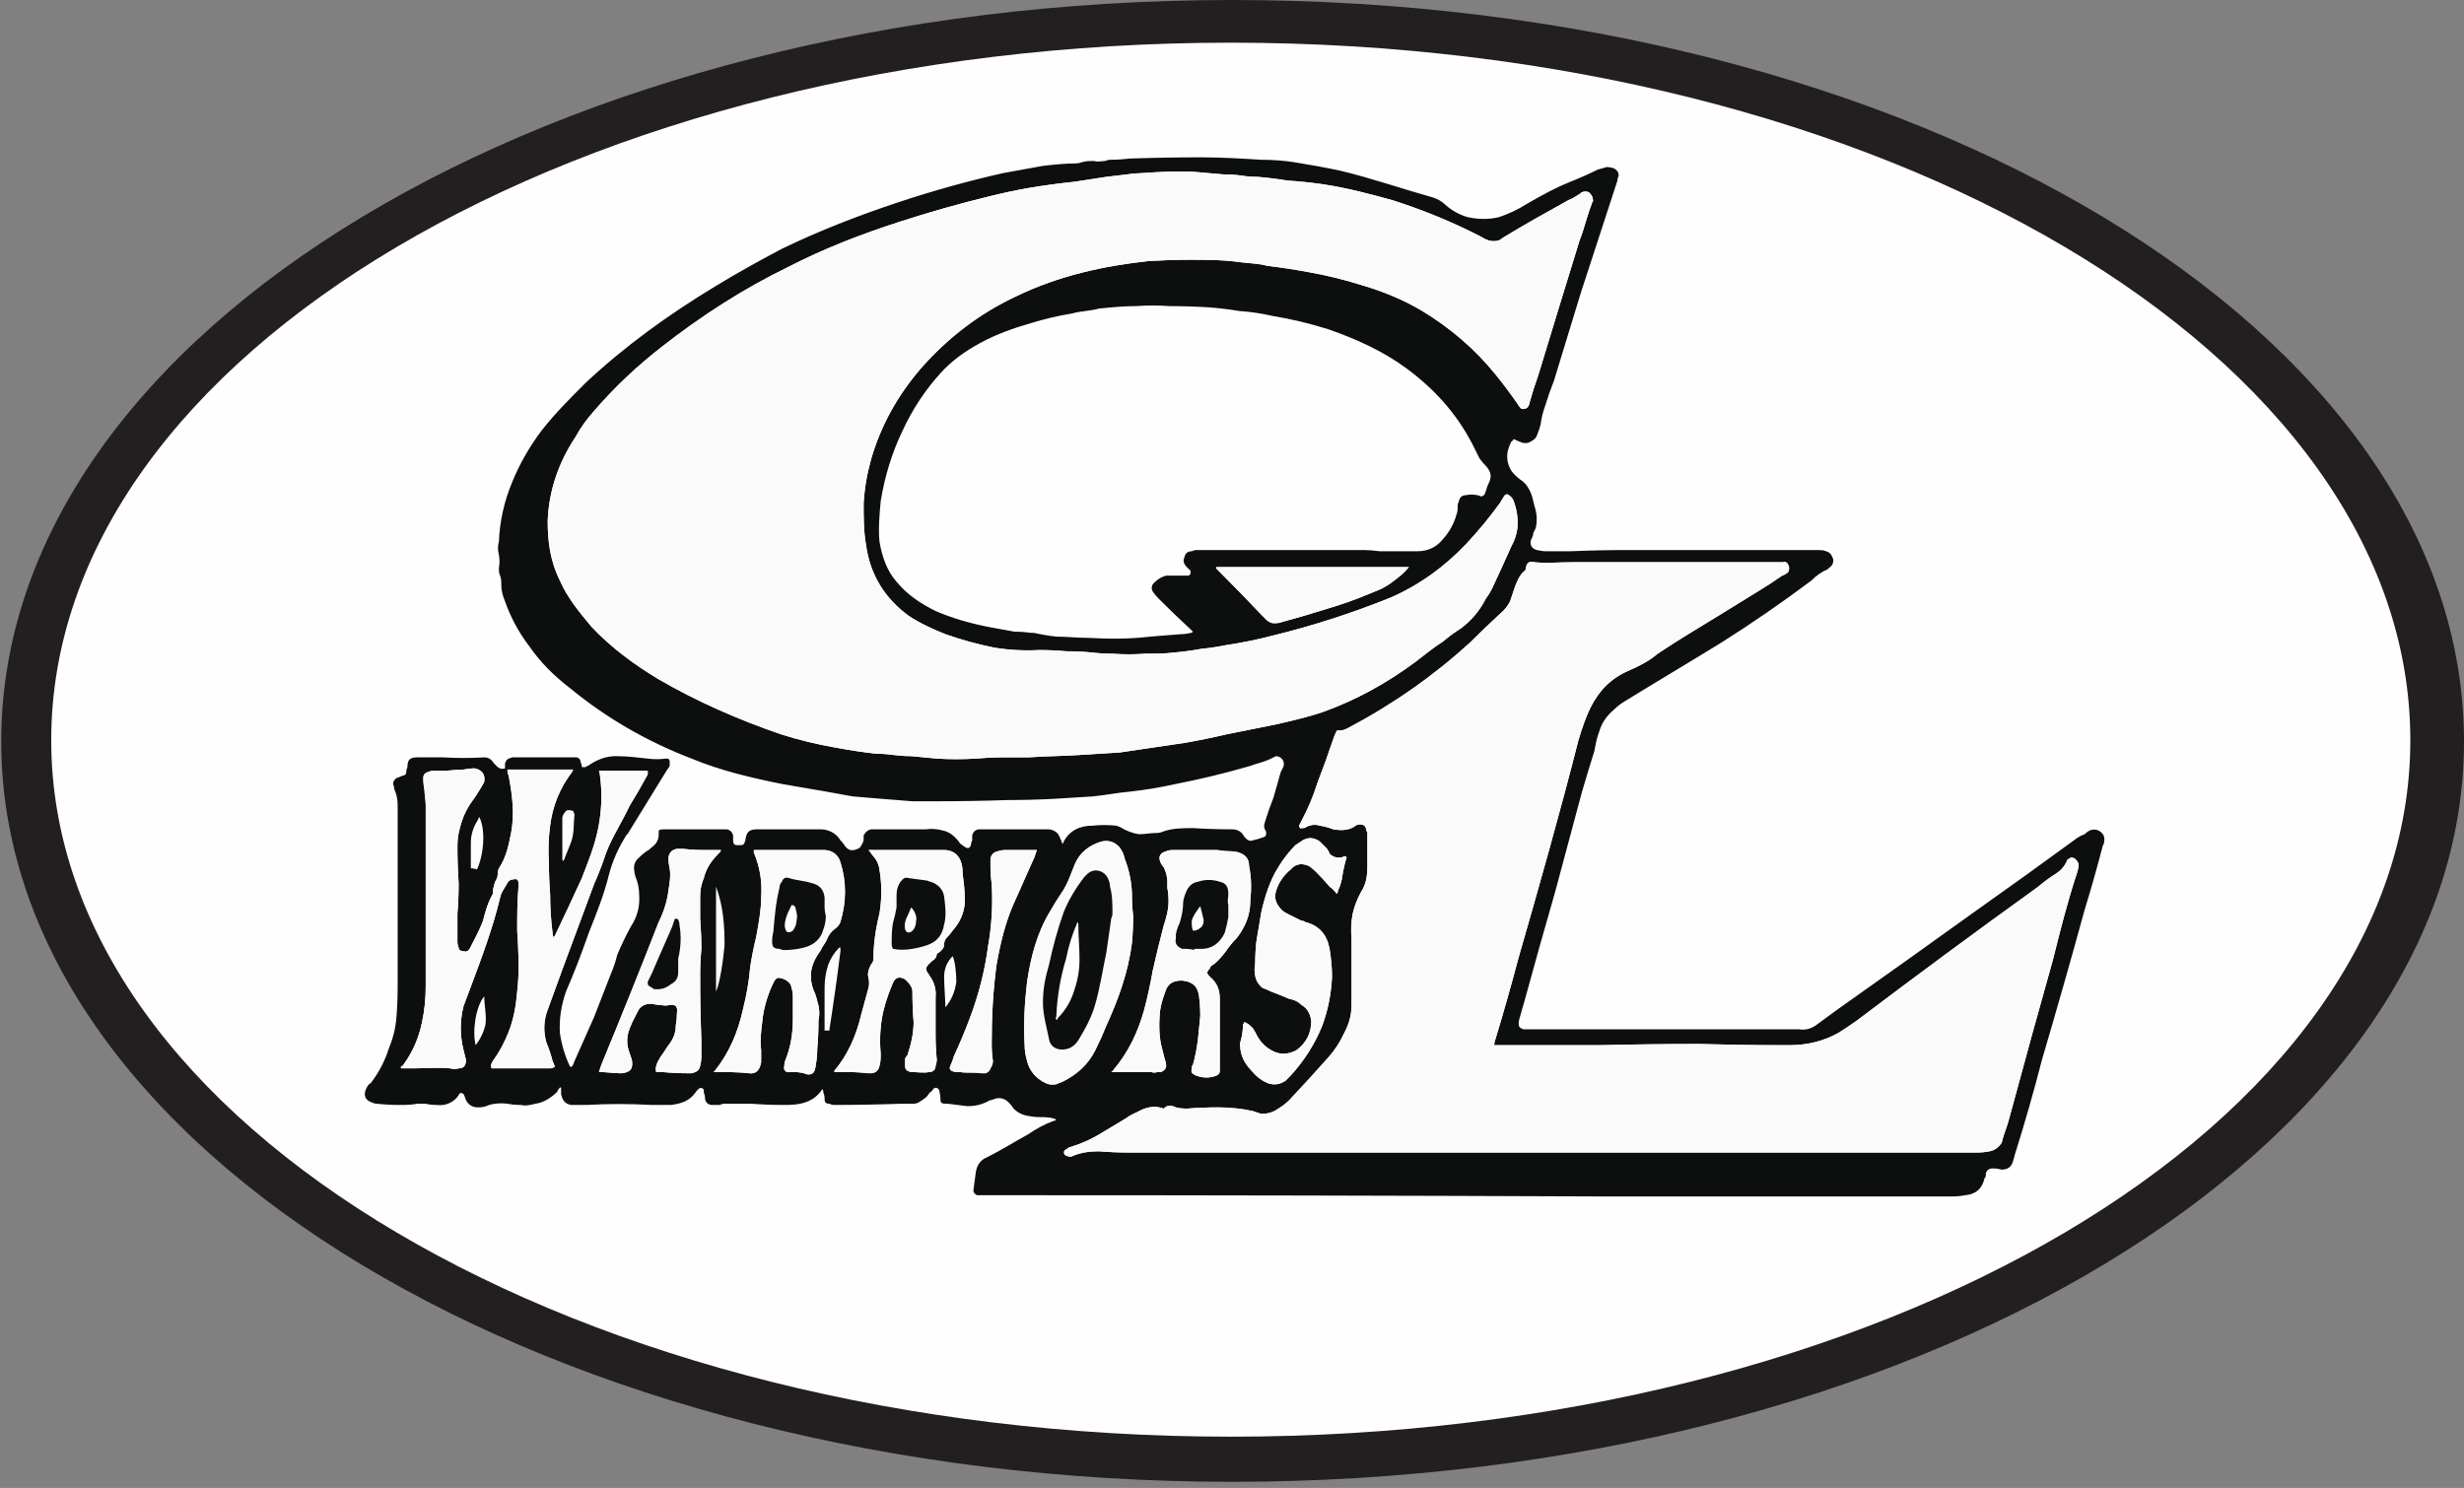 <svg version="1.2" xmlns="http://www.w3.org/2000/svg" viewBox="0 0 202 122" width="202" height="122">
	<rect x="0" y="0" width="202" height="122" fill="#808080" stroke="none"/>
	<title>asset_logo-svg</title>
	<style>
		.s0 { fill: #231f20 } 
		.s1 { fill: #fefefe } 
		.s2 { fill: #0d0e0e } 
		.s3 { fill: #fafafa } 
	</style>
	<g id="Logo">
		<g id="Logo Mark">
			<g id="White">
				<path id="&lt;Path&gt;" class="s0" d="m202 60.8c0 33.5-45.2 60.7-101 60.7-55.7 0-100.9-27.2-100.9-60.7 0-33.6 45.2-60.8 100.9-60.8 55.8 0 101 27.2 101 60.8z"/>
			</g>
			<g id="Black back">
				<path id="&lt;Path&gt;" class="s1" d="m197.6 60.7c0 31.5-43.3 57.1-96.7 57.1-53.4 0-96.7-25.6-96.7-57.1 0-31.6 43.3-57.2 96.7-57.2 53.4 0 96.7 25.6 96.7 57.2z"/>
			</g>
			<g id="Layer 1">
				<path id="&lt;Compound Path&gt;" fill-rule="evenodd" class="s2" d="m86.6 91.8c-0.4-0.2-0.9-0.2-1.3-0.2q-0.5 0-1-0.1-0.7-0.1-1.2-0.6-0.2-0.3-0.4-0.5-0.6-0.6-1.4-0.2-0.2 0-0.3 0.1c-0.6 0.3-1.1 0.4-1.7 0.4q-0.8-0.1-1.6-0.2-0.1 0-0.2 0c-0.3 0-0.4-0.1-0.4-0.3q0-0.4-0.1-0.8c-0.1-0.2-0.3-0.3-0.5-0.1q-0.1 0.2-0.3 0.3c-0.2 0.4-0.6 0.6-0.9 0.8q-0.2 0.1-0.4 0.1-0.5 0-1 0-2.8 0.1-5.6 0.1-0.1 0-0.3-0.1c-0.3 0-0.4-0.1-0.4-0.4q0-0.3-0.1-0.5c0-0.1 0-0.2-0.1-0.3q-0.1 0.2-0.2 0.3-0.6 0.7-1.6 0.9c-0.5 0.1-0.9 0.1-1.4 0.1q-1.3 0-2.6-0.1-1.1 0-2.2 0-0.2 0-0.4 0.1-0.3 0-0.6 0-0.5 0-0.6-0.5 0-0.3-0.1-0.5 0-0.1 0-0.2c0-0.1-0.1-0.2-0.3-0.2q-0.2 0.1-0.4 0.4c-0.5 0.7-1.2 0.9-2 1q-0.8 0-1.6 0c-1.8-0.1-3.5-0.1-5.3 0q-0.5 0-1 0-0.1 0-0.3 0c-0.5-0.1-0.7-0.4-0.8-0.9q0-0.1 0-0.3 0-0.1 0-0.2c-0.1-0.1-0.1 0-0.2 0.1q-0.1 0.1-0.1 0.2c-0.5 0.5-1.1 0.9-1.8 1-0.4 0.1-0.8 0.2-1.2 0.1q-0.6 0-1.1-0.1-0.8-0.1-1.5 0.1-0.4 0.2-0.9 0.2-0.7 0-1-0.6-0.1-0.3-0.2-0.5-0.3-0.2-0.4 0.1c-0.4 0.6-1.1 0.9-1.8 0.8q-0.5 0-0.9-0.1c-0.2 0-0.5 0-0.7 0-0.5 0.1-1 0.1-1.5 0.1q-0.9 0-1.8-0.1-0.2 0-0.4-0.1c-0.6-0.2-0.7-0.6-0.5-1.1 0.1-0.2 0.2-0.4 0.4-0.5q1-1.3 1.5-2.9 0.5-1.2 0.6-2.5c0.1-1.1 0.1-2.2 0.1-3.3q0-0.7 0-1.5 0-4.2 0-8.3 0-2 0-4c0-0.5 0-0.9-0.2-1.4q-0.1-0.2-0.1-0.4-0.2-0.4 0.2-0.7 0.3-0.1 0.5-0.2 0.2 0 0.3-0.2 0-0.3 0.1-0.5c0-0.6 0.2-0.8 0.8-0.8q1.1 0 2.1 0 1.7 0.1 3.4 0c0.4 0 0.6 0.2 0.8 0.5q0.1 0.1 0.2 0.2c0.2 0.2 0.4 0.3 0.7 0.2q0-0.2 0-0.4c0.1-0.3 0.2-0.4 0.6-0.5q0.1 0 0.2 0 2.3 0 4.7 0 0.2 0 0.4 0 0.3 0.1 0.3 0.4 0.1 0.2 0.1 0.4 0.2 0 0.3 0 0.1-0.1 0.2-0.1 1.1-0.8 2.3-0.8c0.9 0 1.7 0.1 2.6 0.2q0.7 0.1 1.5 0 0.1 0 0.1 0c0.1 0 0.2 0.1 0.2 0.2q0 0.2 0 0.4-0.1 0.2-0.2 0.3-1.6 2.6-3.2 5.2 0 0.1-0.1 0.1c-0.7 1.1-1.2 2.2-1.5 3.4-0.4 1.6-1 3.1-1.6 4.6-0.6 1.7-1.2 3.3-1.9 4.9q-0.6 1.7-0.5 3.4 0.2 1.4 0.8 2.7 0 0 0.1 0.1c0.2-0.1 0.2-0.3 0.3-0.5q0.8-1.8 1.6-3.6 0.7-1.8 1.4-3.6 0.3-0.7 0.5-1.5 0.5-1.2 1.1-2.3 0.8-1.2 0.7-2.6 0-0.8-0.3-1.5-0.1-0.3-0.1-0.5-0.1-0.5 0.2-0.9c0.2-0.2 0.5-0.5 0.8-0.7q0.2-0.1 0.4-0.3c0.4-0.3 0.6-0.6 0.6-1.1q0-0.2 0-0.3c0.1-0.1 0.3-0.1 0.4-0.1q2.4 0 4.8 0 0.2 0 0.4 0 0.4 0.1 0.5 0.5c0 0.1 0 0.3 0 0.4q0 0.4 0.3 0.4 0.1 0 0.2 0c0.3 0 0.4 0 0.5-0.4 0.1-0.7 0.3-0.9 1-0.9q1.5 0 3.1 0 0.5 0 1 0c0.4 0 0.8 0 1.2 0q1 0.1 1.5 0.9 0.2 0.2 0.4 0.5c0.3 0.4 0.7 0.4 1.2 0.1 0.1-0.2 0.3-0.4 0.3-0.7q0-0.1 0-0.3 0.2-0.4 0.6-0.5 0.1 0 0.3 0 1.6 0 3.2 0 0.5 0 1 0 0.7-0.1 1.4 0.1c0.5 0.1 0.9 0.4 1.3 0.9q0.1 0.2 0.3 0.3 0.1 0.1 0.3 0.2c0.2 0.1 0.3 0 0.4-0.2q0-0.2 0.1-0.4c0-0.2 0-0.3 0-0.4q0.1-0.4 0.5-0.5 0.2 0 0.5 0 1.9 0 3.8 0 0.5 0 1 0 0.2 0 0.5 0 0.7 0.1 0.9 0.7 0.1 0.2 0.2 0.5 0.1-0.1 0.1-0.2c0.5-0.9 1.3-1.3 2.4-1.3q0.9-0.1 1.9 0c0.1 0 0.2 0.1 0.3 0.1q0.8 0.5 1.6 0.6c0.5 0 0.9-0.1 1.4-0.1q0.3 0 0.5-0.1c0.8-0.3 1.7-0.3 2.5-0.3q1.6 0.1 3.2 0.1 0.7 0 1 0.6 0.1 0.1 0.2 0.2c0.1 0.1 0.3 0.2 0.5 0.1q0.5-0.1 1-0.3c0.1-0.1 0.1-0.2 0.1-0.3q0-0.1 0-0.1c-0.2-0.3-0.2-0.5-0.1-0.8q0.3-1 0.7-2 0.2-0.7 0.4-1.4 0.1-0.4 0.2-0.7 0.1-0.2 0.2-0.4c0.2-0.5-0.2-0.9-0.6-0.9q-0.2 0.1-0.4 0.2c-0.6 0.3-1.2 0.4-1.7 0.6q-3.1 0.9-6.2 1.5-1.8 0.4-3.6 0.6c-1.1 0.1-2.1 0.3-3.1 0.4q-1.6 0.1-3.2 0.2-1.9 0.1-3.8 0.1-2.9 0.1-5.9 0.1-1 0-1.9 0-1.3-0.1-2.5-0.2-1.2-0.1-2.4-0.2-1.1-0.2-2.2-0.4-1.7-0.3-3.5-0.6c-2.5-0.5-5.1-1.1-7.5-2.1q-5.5-2.1-10-5.8c-1.3-1-2.4-2.1-3.3-3.4q-1.3-1.7-2-3.7-0.3-0.7-0.3-1.3c0-0.3 0-0.5-0.1-0.8-0.1-0.2-0.1-0.4-0.1-0.6q0.1-0.6 0-1.1c-0.1-0.4-0.1-0.7 0-1.1q0.1-2.5 1.1-4.9 0.9-2.2 2.4-4.2c1.1-1.4 2.3-2.6 3.6-3.9 3.2-3 6.8-5.6 10.6-7.9 1.8-1.1 3.6-2.1 5.5-3.1 3.1-1.5 6.2-2.7 9.5-3.8q4.2-1.4 8.6-2.4 1.6-0.3 3.3-0.6c0.9-0.1 1.8-0.2 2.7-0.2q0.2 0 0.5-0.1c0.3-0.1 0.6-0.1 1-0.1 0.3 0.1 0.6 0 0.9 0q0.2-0.1 0.4-0.1 0.8 0 1.6-0.1 3-0.1 5.9-0.1c1.6 0 3.3 0.1 4.9 0.2q1.4 0 2.7 0.2 1.9 0.3 3.8 0.7c2.5 0.6 5.1 1.5 7.6 2.2q0.6 0.2 1 0.6 0.8 0.7 1.8 1c0.9 0.2 1.8 0.2 2.6 0q1.2-0.4 2.3-1.1c1.2-0.7 2.5-1.4 3.8-1.9q1-0.4 2-0.9 0.4-0.1 0.7-0.2 0.3 0 0.6 0.1 0.4 0.2 0.4 0.6-0.1 0.2-0.1 0.4-1.5 4.6-3 9.2-1.1 3.6-2.2 7.2-0.4 1-0.7 2-0.3 0.8-0.4 1.6-0.1 0.4-0.3 0.9-0.1 0.3-0.5 0.5-0.3 0.2-0.7 0.1-0.3-0.1-0.7-0.3c-0.1 0.1-0.1 0.2-0.2 0.2q-0.2 0.4-0.3 0.8c-0.1 0.6 0 1.1 0.3 1.6q0.3 0.4 0.7 0.7c0.5 0.3 0.8 0.8 1 1.4q0.1 0.4 0.2 0.8 0.3 0.9 0.1 1.8-0.1 0.2-0.2 0.4c0 0.2-0.1 0.4-0.2 0.6-0.1 0.4 0.1 0.7 0.5 0.8q0.4 0.1 0.8 0.1 0.9 0 1.9 0 2.4-0.1 4.8-0.1 2.3 0 4.6 0 3.5 0 7 0 1.4 0 2.7 0 0.6 0 1.2 0c0.2 0 0.5 0 0.7 0.1 0.4 0.1 0.5 0.4 0.6 0.7 0 0.3-0.1 0.5-0.4 0.7q-0.1 0.1-0.1 0.1c-0.5 0.2-0.9 0.5-1.3 0.9q-3.6 2.7-7.4 5.1c-2.6 1.6-5.3 3.2-7.9 4.8q-0.5 0.3-0.9 0.7c-0.6 0.5-1 1.1-1.2 1.8-0.2 0.5-0.3 1.1-0.4 1.6q-0.5 1.6-1 3.3-1.1 4.1-2.2 8.2-1.3 4.5-2.5 8.9-0.2 0.7-0.4 1.4-0.1 0.3-0.1 0.5c0 0.3 0.1 0.4 0.4 0.5q0.2 0 0.5 0 1.5 0 3 0 9 0 18 0 0.6 0 1.1 0c0.6 0.1 1.1-0.1 1.6-0.5q0.8-0.6 1.5-1.1 5.8-4.1 11.5-8.2 4.1-2.9 8.2-5.9 0.3-0.2 0.6-0.3 0.2-0.2 0.4-0.3 0.5-0.2 0.9 0.1 0.4 0.3 0.3 0.8 0 0.2-0.1 0.3-0.7 2.7-1.5 5.3-1.7 6.2-3.5 12.3-1 3.9-2.2 7.7-0.1 0.4-0.2 0.7-0.2 0.6-0.9 0.6-0.4-0.1-0.7-0.1c-0.3 0-0.5 0.1-0.6 0.4q0 0.1 0 0.2 0 0.1-0.1 0.2-0.3 1.3-1.6 1.4-0.5 0.1-1 0.1-14.5 0-29.1 0-24-0.1-48-0.1-1.2 0-2.4 0-0.3 0-0.5 0c-0.2-0.1-0.3-0.2-0.3-0.4q0.1-0.7 0.2-1.5c0.1-0.6 0.4-1 0.9-1.2 1.2-0.6 2.3-1.3 3.4-1.9q1-0.7 2.1-1.1 0.1 0 0.2-0.1zm-2.8-29.7q0 0 0 0 0.2 0 0.5 0c1.4-0.1 2.8-0.1 4.3-0.2q1.6-0.1 3.2-0.2 1.4-0.2 2.7-0.4 1.4-0.2 2.7-0.4 1.7-0.3 3.4-0.7 2-0.4 4-0.8c1.3-0.3 2.6-0.6 3.8-1 2.8-1 5.3-2.4 7.6-4.1 0.8-0.6 1.5-1.2 2.3-1.7q0.7-0.6 1.5-1.1 1.3-1 2-2.4 0.3-0.4 0.5-0.8 0.8-1.7 1.6-3.5 0.4-0.7 0.5-1.5 0.1-1.1-0.3-2.2-0.1-0.3-0.4-0.5c-0.1-0.1-0.3-0.1-0.4 0.1q-0.2 0.3-0.3 0.5-1.3 1.8-2.8 3.4c-1.8 1.9-3.9 3.4-6.2 4.4q-4.7 1.9-9.6 3.1-1.9 0.5-3.9 0.8-1 0.2-2 0.3-1.1 0.2-2.2 0.3c-0.8 0.1-1.6 0.1-2.4 0.1q-1.4 0.1-2.7 0-0.9 0-1.7-0.1-1-0.1-2.1-0.1-1.1-0.1-2.2-0.1-1.9 0.1-3.7-0.2-2-0.4-4-1.1c-1-0.4-2.1-0.9-3-1.5q-3-2.2-3.5-5.8c-0.2-1.1-0.2-2.3-0.2-3.4q0.1-1.8 0.6-3.6c0.8-2.8 2.2-5.3 4.1-7.5 2.2-2.5 4.8-4.5 7.8-5.9 3.5-1.7 7.2-2.5 10.9-2.9q1.7-0.1 3.3-0.1c1.4 0 2.8 0 4.2 0.2 0.8 0.1 1.5 0.1 2.2 0.3q1.7 0.2 3.3 0.5 2.3 0.4 4.5 1.1c1.7 0.5 3.4 1.2 4.9 2.1 2.3 1.4 4.3 3.1 6 5.2q0.9 1.1 1.8 2.4 0.1 0.2 0.3 0.4c0.2 0.1 0.5 0 0.6-0.2q0.1-0.2 0.1-0.3 0.3-1.1 0.7-2.2 1.7-5.6 3.4-11.1c0.4-1 0.6-2 1-3q0-0.1 0.1-0.2c0-0.3-0.1-0.5-0.3-0.7q-0.3-0.2-0.7 0 0 0.1-0.1 0.1c-0.3 0.2-0.6 0.4-0.9 0.5-1.8 1-3.6 2-5.4 3.1q-0.1 0.1-0.3 0.2c-0.3 0.1-0.6 0.1-0.9 0q-0.3-0.1-0.6-0.3-3.5-1.8-7.3-3c-1.8-0.5-3.7-1-5.7-1.3q-1.4-0.2-2.9-0.3-1.2-0.2-2.4-0.3-0.7 0-1.3-0.1-0.7-0.1-1.5-0.1-1.1-0.1-2.3-0.2c-1.5-0.1-3 0-4.5 0.1q-0.5 0-1.1 0.1-0.8 0.1-1.7 0.2-1.3 0.2-2.6 0.4-1.9 0.2-3.7 0.5-1.7 0.3-3.3 0.7-3.7 0.9-7.4 2.1c-3.1 1-6.2 2.2-9.1 3.7-3.7 1.8-7.1 4-10.3 6.5q-3.1 2.4-5.6 5.3-0.9 1-1.5 2.1c-1.4 2.1-2.2 4.4-2.3 6.9 0 1.7 0.2 3.3 1 4.9 0.6 1.4 1.6 2.6 2.6 3.8 1.6 1.7 3.5 3.1 5.5 4.3 3.1 1.8 6.5 3.3 10 4.5q2.2 0.7 4.5 1.1 1.6 0.3 3.3 0.5 0.7 0 1.4 0.1 0.8 0.1 1.5 0.1 1.1 0.1 2.1 0.2 1.6 0.1 3.2 0 1.1-0.1 2.1-0.1 0.8 0 1.7 0zm11.6 28.8c-0.8-0.3-1.5-0.1-2.2 0.3q-0.5 0.2-0.9 0.5-1 0.6-2 1.2c-0.8 0.5-1.7 0.9-2.7 1.2q-0.1 0.1-0.3 0.2c-0.1 0.1-0.1 0.3 0 0.4 0.2 0.1 0.4 0.2 0.6 0.1 0.7-0.3 1.4-0.4 2.2-0.4q1.2 0.1 2.4 0.1 1.5 0 2.9 0 9.2 0 18.3 0 10.9 0 21.9 0 7.5 0 15 0 5.7 0 11.5 0 0.5 0 1-0.1 0.6-0.1 1-0.7 0.1-0.4 0.2-0.7 0.3-0.8 0.5-1.6 1.7-6.3 3.5-12.7c0.6-2.4 1.2-4.8 2-7.2q0.1-0.3 0.1-0.6c0-0.2-0.2-0.4-0.3-0.5q-0.2-0.1-0.3-0.1c-0.3 0.2-0.3 0.1-0.4 0.4-0.2 0.4-0.5 0.7-0.8 0.9q-0.8 0.5-1.5 1.1-7.5 5.4-14.9 11-0.7 0.5-1.5 1-1.8 1-4 1-0.3 0-0.7 0-3.3 0-6.7-0.1-4 0-8.1 0.1-4.2 0-8.3 0-0.2 0-0.4 0 0-0.3 0.1-0.5 1-3.3 1.9-6.7c1.7-5.9 3.4-11.9 4.9-17.8 0.3-1 0.6-1.9 1-2.7 0.7-1.4 1.7-2.4 3.1-3 0.9-0.4 1.7-0.8 2.4-1.4q1.2-0.8 2.5-1.6 2.8-1.7 5.7-3.5 1-0.6 2-1.3 0.3-0.1 0.5-0.3c0.1-0.2 0.1-0.4 0-0.6-0.1-0.2-0.3-0.3-0.4-0.2q-0.2 0-0.3 0-0.3 0-0.6 0-4.3 0-8.5 0-2.2 0-4.5 0-0.2 0-0.4 0-1.5 0-3 0c-1.1 0-2.1 0.1-3.1 0-0.4-0.1-0.6 0-0.7 0.4 0 0.1 0 0.2-0.1 0.3-0.4 0.3-0.6 0.8-0.8 1.3q-0.2 0.6-0.4 1.2-0.3 0.6-0.8 1-1.3 1.2-2.5 2.4-4.5 4.1-10 7c-0.2 0.1-0.4 0.2-0.7 0.2q-0.2-0.1-0.3 0.2-0.1 0.2-0.2 0.5-0.6 1.8-1.3 3.6-0.5 1.6-1.3 3.1-0.1 0.2-0.2 0.4c0 0.1 0.1 0.3 0.2 0.2 0.2 0 0.3 0 0.4-0.1 0.4-0.2 0.8-0.2 1.1-0.1q0.6 0.1 1.1 0.3c0.6 0.1 1.2 0.1 1.7-0.2q0.2-0.2 0.5-0.2 0.5 0 0.5 0.5 0.1 0.1 0.1 0.2 0 0.7 0 1.5 0 0.6 0 1.2c0 0.8-0.1 1.5-0.5 2.1q-0.5 0.9-0.7 1.8-0.2 1-0.1 2 0 2.8 0 5.5 0 1.2-0.6 2.3-0.5 1.1-1.3 2-1.6 1.8-3.2 3.5-0.4 0.4-0.9 0.7-0.7 0.5-1.5 0.4-0.3-0.1-0.6-0.2c-0.9-0.2-1.9-0.3-2.8-0.3q-1.3 0-2.6 0.1-0.5 0-0.9-0.1c-0.4-0.2-0.7-0.2-1 0.1zm2.2-44.1q-0.2-0.2-0.3-0.3-0.4-0.4-0.2-0.8 0.1-0.5 0.6-0.5 0.2-0.1 0.4-0.1 4 0 8.1 0 2.8 0 5.6 0 0.6 0 1.3 0.1 1.5 0 3.1 0 1.3 0 2.1-1 0.8-0.9 1.1-2c0.1-0.2 0.1-0.5 0.1-0.7q0-0.2 0.1-0.4 0.1-0.5 0.6-0.5 0.4-0.1 0.9 0 0.1 0 0.3 0.1 0.3 0 0.4-0.4 0.1-0.4 0.3-0.8c0.2-0.5 0.1-0.8-0.2-1.2q-0.3-0.3-0.6-0.7-0.3-0.6-0.6-1.2c-1.3-2.5-3.1-4.5-5.4-6.2-1.9-1.4-4.1-2.4-6.4-3.2q-2.2-0.7-4.6-1.1-1.3-0.3-2.7-0.4-1.2-0.2-2.5-0.3-1.6-0.1-3.2-0.1-1.4-0.1-2.8 0c-1 0-2 0.1-3 0.2-0.7 0.2-1.5 0.2-2.2 0.4q-1.8 0.3-3.4 0.8c-1.4 0.4-2.8 0.9-4.1 1.6-1.3 0.7-2.4 1.5-3.3 2.5q-1.9 2.1-3.1 4.7-1.3 2.7-1.8 5.8c-0.1 1.1-0.2 2.2-0.1 3.3 0.2 1.2 0.6 2.4 1.4 3.3 0.9 1.1 2 1.8 3.2 2.4 1.4 0.6 2.8 1 4.3 1.3q1.1 0.2 2.2 0.4c0.1 0 0.2 0 0.3 0 0.4 0 0.9 0.1 1.3 0.1q0.9 0.2 1.8 0.3c0.8 0 1.7 0.1 2.6 0.1 1.7 0.1 3.4 0.1 5.1-0.1q1.3-0.1 2.5-0.2 0.4 0 0.8-0.1 0.1 0 0.2-0.1-0.1-0.1-0.2-0.2-1.3-1.2-2.6-2.5-0.3-0.3-0.5-0.6-0.2-0.4 0.1-0.7c0.3-0.3 0.6-0.5 1-0.6q0.4 0 0.8 0 0.5 0 1 0c0.1 0 0.2-0.1 0.2-0.2q0-0.1 0-0.2zm-48.5 16.4q0.1 0.3 0.1 0.5c0.2 1.5 0.1 3-0.2 4.4-0.3 1.4-0.8 2.6-1.3 3.9q-1.1 2.4-2.2 4.7-0.1 0.1-0.1 0.2-0.1-0.2-0.1-0.4-0.2-1.6-0.2-3.2-0.1-1.3-0.1-2.6-0.1-1.5 0.1-3c0.2-1.6 0.8-3.1 1.8-4.4q0-0.1 0.1-0.2c-0.7 0-5.1 0-5.4 0q0 0.3 0.1 0.5c0.3 1.6 0.5 3.1 0.2 4.7-0.2 1-0.4 2-1 2.9-0.1 0.2-0.1 0.4-0.1 0.5q0 0.2-0.1 0.4c-0.2 0.3-0.2 0.6-0.3 0.9 0 0.1 0 0.2 0 0.3-0.4 0.7-0.6 1.4-0.8 2.2-0.3 0.8-0.7 1.5-1.1 2.3q-0.2 0.3-0.5 0.2c-0.2 0-0.4-0.1-0.4-0.3q-0.1-0.2-0.1-0.5 0-1.2 0-2.3 0.1-1.2 0.1-2.4-0.1-1.6-0.1-3.1 0-0.8 0.2-1.5c0.2-0.8 0.5-1.5 1-2.2q0.3-0.4 0.6-0.9 0.2-0.3 0.4-0.7c0.1-0.6-0.2-1-0.8-1.1q-0.4 0-0.9 0.1c-0.6 0-1.1 0.1-1.7 0.1q-0.4 0-0.8 0-0.2 0-0.4 0.1-0.4 0.1-0.4 0.5 0 0.5 0.1 1c0 0.4 0.1 0.8 0.1 1.2q0 5.7 0 11.3 0 1.8 0 3.6 0 1.5-0.3 2.9-0.4 2-1.6 3.6c-0.1 0-0.2 0.1-0.1 0.2q0.5 0 1 0c1 0 2-0.1 3 0q0.4 0.1 0.7 0c0.4 0 0.6-0.2 0.6-0.7q-0.1-0.4-0.2-0.8c-0.3-1.2-0.3-2.4 0-3.6 0.2-0.5 0.4-1.1 0.6-1.6 0.9-2.4 1.8-4.8 2.4-7.3 0.1-0.5 0.4-0.8 0.6-1.2 0.1-0.2 0.3-0.3 0.5-0.3q0.4-0.1 0.4 0.3 0 0.2 0 0.4c-0.1 1.2-0.1 2.3-0.1 3.5 0.1 1.6 0.2 3.3 0 5-0.1 1.2-0.3 2.3-0.7 3.3q-0.5 1.3-1.3 2.4c-0.1 0.2-0.2 0.3-0.1 0.6q2.4 0 4.8 0 0.2 0 0.3-0.1 0.1 0 0.1 0 0 0 0 0-0.1-0.3-0.2-0.5-0.2-0.8-0.5-1.5-0.4-1.4 0.1-2.7c0.4-1.1 0.8-2.2 1.2-3.3q1.3-3.5 2.6-7c0.4-0.9 0.7-1.7 1-2.6 0.5-1.3 1.3-2.5 1.9-3.8q0.8-1.3 1.5-2.6 0-0.1 0-0.3c-1.3 0-2.6 0-4 0zm9.4 24.7c1 0 2 0 2.9 0.1 0.6 0.1 0.9-0.3 1-0.9q0-0.2 0-0.3 0-0.4 0-0.7c-0.1-0.8 0-1.6 0.1-2.4 0.1-1 0.4-2 0.8-2.9q0.1-0.2 0.2-0.4 0.2-0.3 0.5-0.2 0.5 0.1 0.8 0.5c0.1 0.3 0.2 0.6 0.2 1q0 1 0 1.9c0 1.2-0.2 2.3-0.6 3.3q-0.1 0.2-0.1 0.5c-0.1 0.3 0.1 0.6 0.5 0.5 0.4 0 0.7 0 1.1 0.1q0.2 0.1 0.4 0.1 0.4 0 0.5-0.4 0.1-0.3 0.1-0.5 0.1-0.6 0.1-1.2 0.1-1.1 0.1-2.3c0.1-0.5 0.1-1-0.1-1.6q-0.1-0.5-0.3-0.9-0.5-1.3 0.1-2.5 0.2-0.4 0.5-0.8c0.1-0.3 0.4-0.6 0.5-0.9q0.2-0.5 0.6-0.8 0.4-0.3 0.5-0.6c0.5-1.7 0.5-3.3 0-4.9-0.2-0.7-0.8-1-1.3-1-0.6 0-1.1 0-1.6 0q-2 0-4 0-0.1 0-0.2 0 0 0.1 0 0.2c0.5 1.2 0.7 2.4 0.6 3.7 0 1-0.2 2.1-0.4 3.2q-0.3 1.2-0.5 2.5c-0.1 1.2-0.3 2.3-0.6 3.5-0.4 1.8-1.1 3.5-2.3 5 0 0 0 0-0.1 0.1zm32.6 0c0.3 0 0.4 0 0.6 0q1.3 0 2.7 0 0.2 0.1 0.5 0 0.2 0 0.3 0 0.4-0.2 0.4-0.5 0-0.3-0.1-0.5-0.1-0.4-0.2-0.8c-0.3-1-0.3-2.1-0.2-3.2q0.1-0.7 0.4-1.5c0.2-0.7 0.6-1 1.4-1 1 0.1 1.3 0.6 1.4 1.3q0.1 0.8 0.1 1.6-0.1 1-0.2 2c-0.1 0.7-0.2 1.3-0.4 2q-0.1 0.1-0.1 0.3-0.1 0.4 0.2 0.5 0.1 0.1 0.2 0.1c0.5 0.2 1.1 0.2 1.6 0q0.3-0.1 0.3-0.4 0-0.2 0-0.3 0-0.4 0-0.7 0-2.5 0-4.9c0-0.7-0.2-1.3-0.8-1.8-0.3-0.3-0.3-0.4 0-0.7q0-0.1 0.1-0.2c0.5-0.3 0.8-0.7 1.2-1.2q0.4-0.6 0.9-1.1c0.7-0.9 1.1-1.9 1.1-3 0.1-1 0.1-1.9-0.1-2.9q0-0.7-0.6-1-0.4-0.2-0.9-0.2-0.5 0-1.1-0.1-1.8 0-3.7 0-0.3 0-0.5 0.1-0.7 0.2-0.5 0.8 0.1 0.3 0.3 0.5 0.3 0.6 0.3 1.2 0 0.2 0 0.5 0.1 0.5 0.1 1.1c0 0.7-0.2 1.4-0.4 2q-0.5 1.9-0.9 3.7-0.3 1.7-0.7 3.2c-0.5 1.8-1.3 3.5-2.5 4.9 0 0.1-0.1 0.1-0.2 0.2zm-14.3-9.7q0.2-0.1 0.3-0.2c0.2-0.2 0.3-0.3 0.3-0.6 0-0.2 0.1-0.4 0.2-0.5q0.3-0.3 0.5-0.6 0.9-1 1-2.3 0-0.9-0.1-1.7-0.1-0.6-0.1-1.1c-0.1-0.9-0.6-1.5-1.5-1.5q-3 0-6 0-0.1 0-0.2 0 0.2 0.2 0.3 0.4 0.5 0.5 0.6 1.2 0.3 1.8 0 3.6c-0.3 1.2-0.5 2.5-0.5 3.8 0 0.1-0.1 0.3-0.2 0.4-0.2 0.4-0.3 0.7-0.2 1.1q0.1 0.4 0 0.8-0.3 1.1-0.6 2.2c-0.4 1.7-1.1 3.3-2.2 4.6q0 0.1 0 0.1 0.2 0 0.5 0c0.7 0 1.5 0 2.2 0.1 0.1 0 0.3 0 0.4 0q0.5-0.1 0.6-0.6c0.1-0.3 0.1-0.7 0.1-1q-0.1-1.1 0-2.1c0.1-1.3 0.5-2.5 1-3.7q0.3-0.7 1-0.3 0.1 0.1 0.2 0.2 0.4 0.4 0.4 0.8 0 1.3 0.1 2.5c0 0.9-0.2 1.8-0.5 2.7q-0.1 0.1-0.2 0.3 0 0.3 0 0.6 0 0.3 0.2 0.4 0.2 0.1 0.3 0.1c0.5 0 1 0.1 1.5 0 0.3 0 0.5-0.2 0.5-0.5q0.1-0.3 0.1-0.5-0.1-1-0.1-2.1 0-1.5 0-3 0.1-1-0.5-1.8-0.1-0.2-0.2-0.3c-0.1-0.2-0.1-0.4 0.1-0.6q0.2-0.2 0.3-0.3c0.2-0.1 0.4-0.3 0.4-0.6zm25.2 5.6q0 0.1-0.1 0.2 0 0.7-0.2 1.4c-0.1 0.2 0 0.5 0 0.7 0.1 0.7 0.5 1.3 1 1.8q0.5 0.6 1.2 0.9 0.8 0.3 1.5-0.2 0.2-0.2 0.4-0.4c1.1-1.2 2-2.6 2.6-4.1q0.7-1.9 0.8-4 0-1.1-0.2-2.3c-0.2-1.1-0.8-1.9-2-2.2q-0.1-0.1-0.3-0.1c-0.4-0.2-0.8-0.4-1.2-0.6q-0.4-0.2-0.6-0.5-0.5-0.6-0.3-1.3c0.2-0.7 0.6-1.3 1.2-1.8q0.1-0.1 0.2-0.2c0.4-0.3 0.8-0.3 1.3-0.1q0.3 0.2 0.6 0.5 0.6 0.6 1.1 1.2 0.3 0.2 0.6 0.6 0.1-0.2 0.1-0.3 0.2-0.4 0.3-0.9c0.1-0.6 0.2-1.2 0.4-1.8q0 0-0.1-0.1-0.1 0-0.3 0.1-0.6 0.1-1-0.3-0.1-0.3-0.3-0.5-0.3-0.3-0.5-0.5-0.7-0.5-1.4-0.1-0.3 0.2-0.6 0.4-0.8 0.8-1.4 1.8c-0.7 1.1-1.1 2.4-1.4 3.7q-0.2 1.2-0.4 2.4-0.1 0.9-0.1 1.8-0.1 0.5 0 1 0.1 0.6 0.6 1 0.3 0.1 0.7 0.3 0.8 0.3 1.5 0.6 0.6 0.1 1 0.5c0.5 0.3 0.7 0.7 0.8 1.3 0 1-0.4 1.8-1.2 2.4q-1.1 0.6-2.1 0-0.7-0.4-1.1-1.1-0.2-0.4-0.4-0.7c-0.2-0.2-0.4-0.4-0.7-0.5zm-9.1-8.7q-0.1-0.8-0.1-1.6c0-1-0.2-2.1-0.6-3.1q-0.1-0.5-0.4-0.9-0.6-0.7-1.5-0.5c-1 0.3-1.8 0.9-2.2 1.9q-0.2 0.5-0.4 1-0.3 0.8-0.8 1.5-0.4 0.6-0.8 1.3c-1.1 1.8-1.6 3.8-1.9 5.8-0.2 1.7-0.3 3.4-0.2 5.2q0 0.6 0.2 1.3 0.3 1.2 1.5 1.8 0.4 0.2 0.9 0.1 0.2-0.1 0.5-0.2c1.2-0.6 2.1-1.4 2.7-2.6q0.5-1 0.9-2c1-2.2 1.8-4.4 2.1-6.8q0.1-1.1 0.1-2.2zm-43.8 12.8c0.6 0 1.2 0.1 1.7 0.1q0.1 0 0.2 0c0.8-0.1 0.9-0.5 0.8-1.1q-0.1-0.3-0.2-0.6-0.3-0.8-0.1-1.6c0.2-0.7 0.5-1.2 0.8-1.8q0.3-0.6 1.1-0.6 0.4 0.1 0.8 0.1 0.3 0.1 0.7 0 0.7-0.1 0.6 0.6 0 0.5-0.1 1.1c0 0.6-0.2 1.1-0.6 1.6q-0.2 0.3-0.4 0.6-0.3 0.4-0.5 0.8c-0.1 0.3-0.2 0.5-0.1 0.8q0.2 0 0.5 0 1 0.1 2 0.1 0.2 0 0.4 0c0.4-0.1 0.6-0.2 0.7-0.6q0.1-0.4 0.1-0.7 0-0.7 0-1.4-0.1-2.6-0.1-5.3 0-1.1 0.1-2.2 0-1.2-0.1-2.5 0-0.9 0-1.8 0-0.8 0.3-1.5c0.2-0.8 0.6-1.4 1.2-2 0.1-0.1 0.2-0.2 0.2-0.3q-0.5 0-0.9 0c-0.7 0-1.4 0-2.2-0.1q-0.2 0-0.5 0-0.6 0.1-0.7 0.7 0 0.5 0.1 0.9c0.1 0.6 0 1.2-0.1 1.8-0.1 0.9-0.4 1.8-0.8 2.6q-2.3 5.9-4.7 11.7-0.1 0.3-0.2 0.6zm66.4-41.4c-5.3 0-10.6 0-15.8 0q0 0 0 0.1 0 0 0.1 0.1 1.9 1.9 3.7 3.8 0.2 0.2 0.4 0.4c0.2 0.1 0.3 0.2 0.5 0.2 0.2 0 0.5 0 0.7-0.1q2.2-0.6 4.4-1.3c1.3-0.4 2.5-0.9 3.7-1.4q0.6-0.3 1.1-0.7c0.4-0.3 0.8-0.6 1.2-1.1zm-30.5 23.2q-0.1 0-0.1 0-1.3 0-2.6 0-0.2 0-0.5 0.1-0.5 0.1-0.6 0.6 0 0.4 0 0.8 0 0.6 0.1 1.3c0.1 1.7 0 3.4-0.3 5.1q-0.4 3-1.5 5.9-0.6 1.6-1.3 3.1-0.1 0.4-0.3 0.8c-0.1 0.3 0 0.4 0.4 0.5q0.2 0 0.4 0c0.5 0.1 1.1 0 1.7 0.1 0.1 0 0.3 0 0.4 0q0.3-0.1 0.4-0.4 0.2-0.3 0.2-0.6-0.1-0.7-0.1-1.4c0-2.2 0.1-4.3 0.4-6.5 0.3-1.7 0.7-3.4 1.4-5 0.6-1.3 1.1-2.5 1.7-3.8q0.1-0.3 0.2-0.6zm-17 14.8q0-0.1 0-0.1 0.5-3.2 0.9-6.4 0-0.1 0-0.3 0 0 0 0 0 0-0.1 0-0.6 0.6-0.9 1.4-0.3 0.9-0.3 1.9 0 1.7 0 3.4 0 0 0 0.1 0.2 0 0.4 0zm-9.3-11.8q0 0.1 0 0.1c0 2.8 0 5.7 0 8.5 0.3-0.6 0.6-2.6 0.7-3.8 0-1.6-0.1-3.2-0.7-4.8zm-19.6-1.4c0.6-1.3 0.7-3.3 0.2-4.3q-0.1 0.1-0.1 0.2-0.6 0.9-0.6 1.9 0 0.9 0 1.8 0 0.1 0 0.3 0.3 0 0.5 0.1zm7.1-0.7c0.2-0.5 0.4-1 0.6-1.5 0.3-0.8 0.2-1.5 0.3-2.3 0-0.1-0.1-0.2-0.1-0.3-0.3-0.1-0.5-0.1-0.6 0q-0.2 0.2-0.3 0.5 0 0.1 0 0.2 0 1.6 0 3.3 0 0 0.1 0.1zm31.3 12c0.5-0.6 0.8-1.3 0.9-2.1 0-0.7-0.1-1.7-0.3-2.1q-0.7 0.7-0.7 1.7c0 0.8 0.1 1.7 0.1 2.5zm-38.5 3.1q0.6-0.8 0.8-1.7c0.1-0.8-0.1-1.5-0.1-2.3-0.7 0.8-1 2.9-0.7 4z"/>
				<path id="&lt;Path&gt;" class="s3" d="m83.8 62.1q-0.9 0-1.7 0-1 0-2.1 0.1-1.6 0.1-3.2 0-1-0.1-2.1-0.2-0.7 0-1.5-0.1-0.7-0.1-1.4-0.1-1.7-0.2-3.3-0.5-2.3-0.4-4.5-1.1c-3.5-1.2-6.9-2.7-10-4.5-2-1.2-3.9-2.6-5.5-4.3-1-1.2-2-2.4-2.6-3.8-0.8-1.6-1-3.2-1-4.9 0.1-2.5 0.9-4.8 2.3-6.9q0.6-1.1 1.5-2.1 2.5-2.9 5.6-5.3c3.2-2.5 6.6-4.7 10.3-6.5 2.9-1.5 6-2.7 9.1-3.7q3.7-1.2 7.4-2.1 1.6-0.4 3.3-0.7 1.8-0.3 3.7-0.5 1.3-0.2 2.6-0.4 0.9-0.1 1.7-0.2 0.6-0.1 1.1-0.1c1.5-0.1 3-0.2 4.5-0.1q1.2 0.1 2.3 0.2 0.8 0 1.5 0.1 0.6 0.1 1.3 0.1 1.2 0.1 2.4 0.3 1.5 0.1 2.9 0.3c2 0.3 3.9 0.8 5.7 1.3q3.8 1.2 7.3 3 0.3 0.2 0.6 0.3c0.3 0.1 0.6 0.1 0.9 0q0.2-0.1 0.3-0.2c1.8-1.1 3.6-2.1 5.4-3.1 0.3-0.1 0.6-0.3 0.9-0.5q0.1 0 0.1-0.1 0.4-0.2 0.7 0c0.2 0.2 0.3 0.4 0.3 0.7q-0.1 0.1-0.1 0.2c-0.4 1-0.6 2-1 3q-1.7 5.5-3.4 11.1-0.4 1.1-0.7 2.2 0 0.1-0.1 0.3c-0.1 0.2-0.4 0.3-0.6 0.2q-0.2-0.2-0.3-0.4-0.9-1.3-1.8-2.4c-1.7-2.1-3.7-3.8-6-5.2-1.5-0.9-3.2-1.6-4.9-2.1q-2.2-0.7-4.5-1.1-1.6-0.3-3.3-0.5c-0.7-0.2-1.4-0.2-2.2-0.3-1.4-0.2-2.8-0.2-4.2-0.2q-1.6 0-3.3 0.1c-3.7 0.4-7.4 1.2-10.9 2.9-3 1.4-5.6 3.4-7.8 5.9-1.9 2.2-3.3 4.7-4.1 7.5q-0.5 1.8-0.6 3.6c0 1.1 0 2.3 0.2 3.4q0.5 3.6 3.5 5.8c0.9 0.6 2 1.1 3 1.5q2 0.7 4 1.1 1.8 0.3 3.7 0.2 1.1 0 2.2 0.1 1.1 0 2.1 0.1 0.8 0.1 1.7 0.1 1.3 0.1 2.7 0c0.8 0 1.6 0 2.4-0.1q1.1-0.1 2.2-0.3 1-0.1 2-0.3 2-0.3 3.9-0.8 4.9-1.2 9.6-3.1c2.3-1 4.4-2.5 6.2-4.4q1.5-1.6 2.8-3.4 0.1-0.2 0.3-0.5c0.1-0.2 0.3-0.2 0.4-0.1q0.3 0.2 0.4 0.5 0.4 1.1 0.3 2.2-0.1 0.8-0.5 1.5-0.8 1.8-1.6 3.5-0.2 0.4-0.5 0.8-0.7 1.4-2 2.4-0.8 0.5-1.5 1.1c-0.8 0.5-1.5 1.1-2.3 1.7-2.3 1.7-4.8 3.1-7.6 4.1-1.2 0.4-2.5 0.7-3.8 1q-2 0.4-4 0.8-1.7 0.4-3.4 0.7-1.3 0.2-2.7 0.4-1.3 0.2-2.7 0.4-1.6 0.1-3.2 0.2c-1.5 0.1-2.9 0.1-4.3 0.2q-0.3 0-0.5 0 0 0 0 0z"/>
				<path id="&lt;Path&gt;" class="s3" d="m95.4 90.9c0.3-0.3 0.6-0.3 1-0.1q0.4 0.1 0.9 0.1 1.3-0.1 2.6-0.1c0.9 0 1.9 0.1 2.8 0.3q0.3 0.1 0.6 0.2 0.8 0.1 1.5-0.4 0.5-0.3 0.9-0.7 1.6-1.7 3.2-3.5 0.8-0.9 1.3-2 0.6-1.1 0.6-2.3 0-2.7 0-5.5-0.1-1 0.1-2 0.2-0.9 0.7-1.8c0.4-0.6 0.5-1.3 0.5-2.1q0-0.6 0-1.2 0-0.8 0-1.5 0-0.1-0.1-0.2 0-0.5-0.5-0.5-0.3 0-0.5 0.2c-0.5 0.3-1.1 0.3-1.7 0.2q-0.5-0.2-1.1-0.3c-0.3-0.1-0.7-0.1-1.1 0.1-0.1 0.1-0.2 0.1-0.4 0.1-0.1 0.1-0.2-0.1-0.2-0.2q0.1-0.2 0.2-0.4 0.8-1.5 1.3-3.1 0.7-1.8 1.3-3.6 0.1-0.3 0.2-0.5 0.1-0.3 0.3-0.2c0.3 0 0.5-0.1 0.7-0.2q5.5-2.9 10-7 1.2-1.2 2.5-2.4 0.5-0.4 0.8-1 0.2-0.6 0.4-1.2c0.2-0.5 0.4-1 0.8-1.3 0.1-0.1 0.1-0.2 0.1-0.3 0.1-0.4 0.3-0.5 0.7-0.4 1 0.1 2 0 3.1 0q1.5 0 3 0 0.2 0 0.4 0 2.3 0 4.5 0 4.2 0 8.5 0 0.3 0 0.6 0 0.1 0 0.3 0c0.1-0.1 0.3 0 0.4 0.2 0.1 0.2 0.1 0.4 0 0.6q-0.2 0.2-0.5 0.3-1 0.7-2 1.3-2.9 1.8-5.7 3.5-1.3 0.8-2.5 1.6c-0.7 0.6-1.5 1-2.4 1.4-1.4 0.6-2.4 1.6-3.1 3-0.4 0.8-0.7 1.7-1 2.7-1.5 5.9-3.2 11.9-4.9 17.8q-0.9 3.4-1.9 6.7-0.1 0.2-0.1 0.5 0.2 0 0.4 0 4.1 0 8.3 0 4.1-0.1 8.1-0.1 3.4 0.1 6.7 0.1 0.4 0 0.7 0 2.2 0 4-1 0.8-0.5 1.5-1 7.4-5.6 14.9-11 0.7-0.6 1.5-1.1c0.3-0.2 0.6-0.5 0.8-0.9 0.1-0.3 0.1-0.2 0.4-0.4q0.1 0 0.3 0.1c0.1 0.1 0.3 0.3 0.3 0.5q0 0.3-0.1 0.6c-0.8 2.4-1.4 4.8-2 7.2q-1.8 6.4-3.5 12.7-0.2 0.8-0.5 1.6-0.1 0.3-0.2 0.7-0.4 0.6-1 0.7-0.5 0.1-1 0.1-5.8 0-11.5 0-7.5 0-15 0-11 0-21.9 0-9.1 0-18.3 0-1.4 0-2.9 0-1.2 0-2.4-0.1c-0.8 0-1.5 0.1-2.2 0.4-0.2 0.1-0.4 0-0.6-0.1-0.1-0.1-0.1-0.3 0-0.4q0.2-0.1 0.3-0.2c1-0.3 1.9-0.7 2.7-1.2q1-0.6 2-1.2 0.4-0.3 0.9-0.5c0.7-0.4 1.4-0.6 2.2-0.3z"/>
				<path id="&lt;Path&gt;" class="s3" d="m49.1 63.2c1.4 0 2.7 0 4 0q0 0.2 0 0.3-0.7 1.3-1.5 2.6c-0.6 1.3-1.4 2.5-1.9 3.8-0.3 0.9-0.6 1.7-1 2.6q-1.3 3.5-2.6 7c-0.4 1.1-0.8 2.2-1.2 3.3q-0.5 1.3-0.1 2.7 0.3 0.7 0.5 1.5 0.1 0.2 0.2 0.5 0 0 0 0 0 0-0.1 0-0.1 0.1-0.3 0.1-2.4 0-4.8 0c-0.1-0.3 0-0.4 0.1-0.6q0.8-1.1 1.3-2.4c0.4-1 0.6-2.1 0.7-3.3 0.2-1.7 0.1-3.4 0-5 0-1.2 0-2.3 0.1-3.5q0-0.2 0-0.4 0-0.4-0.4-0.3c-0.2 0-0.4 0.1-0.5 0.3-0.2 0.4-0.5 0.7-0.6 1.2-0.6 2.5-1.5 4.9-2.4 7.3-0.2 0.5-0.4 1.1-0.6 1.6-0.3 1.2-0.3 2.4 0 3.6q0.1 0.4 0.2 0.8c0 0.5-0.2 0.7-0.6 0.7q-0.3 0.1-0.7 0c-1-0.1-2 0-3 0q-0.5 0-1 0c-0.1-0.1 0-0.2 0.1-0.2q1.2-1.6 1.6-3.6 0.3-1.4 0.3-2.9 0-1.8 0-3.6 0-5.6 0-11.3c0-0.4-0.1-0.8-0.1-1.2q-0.1-0.5-0.1-1 0-0.4 0.4-0.5 0.2-0.1 0.4-0.1 0.4 0 0.8 0c0.6 0 1.1-0.1 1.7-0.1q0.5-0.1 0.9-0.1c0.6 0.1 0.9 0.5 0.8 1.1q-0.2 0.4-0.4 0.7-0.3 0.5-0.6 0.9c-0.5 0.7-0.8 1.4-1 2.2q-0.2 0.7-0.2 1.5 0 1.5 0.1 3.1 0 1.2-0.1 2.4 0 1.1 0 2.3 0 0.3 0.1 0.5c0 0.2 0.2 0.3 0.4 0.3q0.3 0.1 0.5-0.2c0.4-0.8 0.8-1.5 1.1-2.3 0.2-0.8 0.4-1.5 0.8-2.2 0-0.1 0-0.2 0-0.3 0.1-0.3 0.1-0.6 0.3-0.9q0.1-0.2 0.1-0.4c0-0.1 0-0.3 0.1-0.5 0.6-0.9 0.8-1.9 1-2.9 0.3-1.6 0.1-3.1-0.2-4.7q-0.1-0.2-0.1-0.5c0.3 0 4.7 0 5.4 0q-0.1 0.1-0.1 0.2c-1 1.3-1.6 2.8-1.8 4.4q-0.2 1.5-0.1 3 0 1.3 0.1 2.6 0 1.6 0.2 3.2 0 0.2 0.1 0.4 0-0.1 0.1-0.2 1.1-2.3 2.2-4.7c0.5-1.3 1-2.5 1.3-3.9 0.3-1.4 0.4-2.9 0.2-4.4q0-0.2-0.1-0.5z"/>
				<path id="&lt;Compound Path&gt;" fill-rule="evenodd" class="s3" d="m58.5 87.9c0.1-0.1 0.1-0.1 0.1-0.1 1.2-1.5 1.9-3.2 2.3-5 0.3-1.2 0.5-2.3 0.6-3.5q0.2-1.3 0.5-2.5c0.2-1.1 0.4-2.2 0.4-3.2 0.1-1.3-0.1-2.5-0.6-3.7q0-0.1 0-0.2 0.1 0 0.2 0 2 0 4 0c0.5 0 1 0 1.6 0 0.5 0 1.1 0.3 1.3 1 0.5 1.6 0.5 3.2 0 4.9q-0.1 0.3-0.5 0.6-0.4 0.3-0.6 0.8c-0.1 0.3-0.4 0.6-0.5 0.9q-0.3 0.4-0.5 0.8-0.6 1.2-0.1 2.5 0.2 0.4 0.3 0.9c0.2 0.6 0.2 1.1 0.1 1.6q0 1.2-0.1 2.3 0 0.6-0.1 1.2 0 0.2-0.1 0.5-0.1 0.4-0.5 0.4-0.2 0-0.4-0.1c-0.4-0.1-0.7-0.1-1.1-0.1-0.4 0.1-0.6-0.2-0.5-0.5q0-0.3 0.1-0.5c0.4-1 0.6-2.1 0.6-3.3q0-0.9 0-1.9c0-0.4-0.1-0.7-0.2-1q-0.3-0.4-0.8-0.5-0.3-0.1-0.5 0.2-0.1 0.2-0.2 0.4c-0.4 0.9-0.7 1.9-0.8 2.9-0.1 0.8-0.2 1.6-0.1 2.4q0 0.3 0 0.7 0 0.1 0 0.3c-0.1 0.6-0.4 1-1 0.9-0.9-0.1-1.9-0.1-2.9-0.1zm9.1-13.5c0-0.3 0-0.5 0-0.8q-0.1-1-1.1-1.2c-0.6-0.2-1.2-0.2-1.8-0.4-0.3-0.1-0.5 0-0.6 0.3q-0.2 0.2-0.2 0.5c-0.3 1.2-0.4 2.4-0.5 3.6q-0.1 0.4-0.1 0.8c0 0.4 0.1 0.6 0.6 0.6q0.2 0.1 0.4 0.1 0.8 0 1.6-0.2c0.8-0.2 1.4-0.7 1.6-1.5q0.2-0.5 0.2-1.1-0.1-0.4-0.1-0.7z"/>
				<path id="&lt;Compound Path&gt;" fill-rule="evenodd" class="s3" d="m91.1 87.9c0.1-0.1 0.2-0.1 0.2-0.2 1.2-1.4 2-3.1 2.5-4.9q0.4-1.5 0.7-3.2 0.4-1.8 0.9-3.7c0.2-0.6 0.4-1.3 0.4-2q0-0.6-0.1-1.1 0-0.3 0-0.5 0-0.6-0.3-1.2-0.2-0.2-0.3-0.5-0.2-0.6 0.5-0.8 0.2-0.1 0.5-0.1 1.9 0 3.7 0 0.6 0.1 1.1 0.1 0.5 0 0.9 0.2 0.6 0.3 0.6 1c0.2 1 0.2 1.9 0.1 2.9 0 1.1-0.4 2.1-1.1 3q-0.5 0.5-0.9 1.1c-0.4 0.5-0.7 0.9-1.2 1.2q-0.1 0.1-0.1 0.2c-0.3 0.3-0.3 0.4 0 0.7 0.6 0.5 0.8 1.1 0.8 1.8q0 2.4 0 4.9 0 0.3 0 0.7 0 0.1 0 0.3 0 0.3-0.3 0.4c-0.5 0.2-1.1 0.2-1.6 0q-0.1 0-0.2-0.1-0.3-0.1-0.2-0.5 0-0.2 0.1-0.3c0.2-0.7 0.3-1.3 0.4-2q0.1-1 0.2-2 0-0.8-0.1-1.6c-0.1-0.7-0.4-1.2-1.4-1.3-0.8 0-1.2 0.3-1.4 1q-0.3 0.8-0.4 1.5c-0.1 1.1-0.1 2.2 0.2 3.2q0.1 0.4 0.2 0.8 0.1 0.2 0.1 0.5 0 0.3-0.4 0.5-0.1 0-0.3 0-0.3 0.1-0.5 0-1.4 0-2.7 0c-0.2 0-0.3 0-0.6 0zm6.8-10q0 0 0-0.1 0.3 0 0.6 0c0.9 0 1.5-0.5 1.9-1.3q0.2-0.7 0.3-1.3 0-0.5 0-1c-0.1-0.3 0-0.6 0-0.9 0-0.6-0.2-0.9-0.7-1-0.6-0.2-1.2-0.2-1.8 0q-0.6 0.1-0.9 0.7-0.2 0.4-0.3 0.9 0 0.9-0.3 1.8-0.2 0.4-0.3 0.9 0 0.2 0 0.3c-0.1 0.5 0.1 0.7 0.5 0.9 0.4 0 0.7 0 1 0.1z"/>
				<path id="&lt;Compound Path&gt;" fill-rule="evenodd" class="s3" d="m76.8 78.2c0 0.3-0.2 0.5-0.4 0.6q-0.1 0.1-0.3 0.3c-0.2 0.2-0.2 0.4-0.1 0.6q0.1 0.1 0.2 0.3 0.6 0.8 0.5 1.8 0 1.5 0 3 0 1.1 0.1 2.1 0 0.2-0.1 0.5c0 0.3-0.2 0.5-0.5 0.5-0.5 0.1-1 0-1.5 0q-0.1 0-0.3-0.1-0.2-0.1-0.2-0.4 0-0.3 0-0.6 0.1-0.2 0.2-0.3c0.3-0.9 0.5-1.8 0.5-2.7q-0.1-1.2-0.1-2.5 0-0.4-0.4-0.8-0.1-0.1-0.2-0.2-0.7-0.4-1 0.3c-0.5 1.2-0.9 2.4-1 3.7q-0.1 1 0 2.1c0 0.3 0 0.7-0.1 1q-0.1 0.5-0.6 0.6c-0.1 0-0.3 0-0.4 0-0.7-0.1-1.5-0.1-2.2-0.1q-0.3 0-0.5 0 0 0 0-0.1c1.1-1.3 1.8-2.9 2.2-4.6q0.3-1.1 0.6-2.2 0.1-0.4 0-0.8c-0.1-0.4 0-0.7 0.2-1.1 0.1-0.1 0.2-0.3 0.2-0.4 0-1.3 0.2-2.6 0.5-3.8q0.3-1.8 0-3.6-0.1-0.7-0.6-1.2-0.1-0.2-0.3-0.4 0.1 0 0.2 0 3 0 6 0c0.9 0 1.4 0.6 1.5 1.5q0 0.5 0.1 1.1 0.1 0.8 0.1 1.7-0.1 1.3-1 2.3-0.2 0.3-0.5 0.6c-0.1 0.1-0.2 0.3-0.2 0.5 0 0.3-0.1 0.4-0.3 0.6q-0.1 0.1-0.3 0.2zm-3.6-0.4c0.5 0.1 1 0.1 1.6 0q0.6-0.1 1.2-0.3 1.2-0.4 1.4-1.7c0.2-0.7 0.1-1.5 0-2.3-0.1-0.6-0.5-1-1.1-1.2q-0.1 0-0.3-0.1-0.8-0.1-1.5-0.2-0.3-0.1-0.5 0.1-0.2 0.2-0.3 0.4-0.2 0.4-0.2 0.9 0 0.5 0 1-0.1 0.6-0.3 1.3c-0.1 0.6-0.1 1.1-0.1 1.7q0 0.2 0.1 0.4z"/>
				<path id="&lt;Path&gt;" class="s3" d="m102 83.8c0.3 0.1 0.5 0.3 0.7 0.5q0.2 0.3 0.4 0.7 0.4 0.7 1.1 1.1 1 0.6 2.1 0c0.8-0.6 1.2-1.4 1.2-2.4-0.1-0.6-0.3-1-0.8-1.3q-0.4-0.4-1-0.5-0.7-0.3-1.5-0.6-0.4-0.2-0.7-0.3-0.5-0.4-0.6-1-0.1-0.5 0-1 0-0.9 0.1-1.8 0.2-1.2 0.4-2.4c0.3-1.3 0.7-2.6 1.4-3.7q0.6-1 1.4-1.8 0.3-0.2 0.6-0.4 0.7-0.4 1.4 0.1 0.2 0.2 0.5 0.5 0.2 0.2 0.3 0.5 0.4 0.4 1 0.3 0.2-0.1 0.3-0.1 0.1 0.1 0.1 0.1c-0.2 0.6-0.3 1.2-0.4 1.8q-0.1 0.5-0.3 0.9 0 0.1-0.1 0.3-0.3-0.4-0.6-0.6-0.5-0.6-1.1-1.2-0.3-0.3-0.6-0.5c-0.5-0.2-0.9-0.2-1.3 0.1q-0.1 0.1-0.2 0.2c-0.6 0.5-1 1.1-1.2 1.8q-0.2 0.7 0.3 1.3 0.2 0.3 0.6 0.5c0.4 0.2 0.8 0.4 1.2 0.6q0.2 0 0.3 0.1c1.2 0.3 1.8 1.1 2 2.2q0.2 1.2 0.2 2.3-0.1 2.1-0.8 4c-0.6 1.5-1.5 2.9-2.6 4.1q-0.2 0.2-0.4 0.4-0.7 0.5-1.5 0.2-0.7-0.3-1.2-0.9c-0.5-0.5-0.9-1.1-1-1.8 0-0.2-0.1-0.5 0-0.7q0.2-0.7 0.2-1.4 0.1-0.1 0.1-0.2z"/>
				<path id="&lt;Compound Path&gt;" fill-rule="evenodd" class="s3" d="m92.9 75.1q0 1.1-0.1 2.2c-0.3 2.4-1.1 4.6-2.1 6.8q-0.4 1-0.9 2c-0.6 1.2-1.5 2-2.7 2.6q-0.3 0.1-0.5 0.2-0.5 0.1-0.9-0.1-1.2-0.6-1.5-1.8-0.2-0.7-0.2-1.3c-0.1-1.8 0-3.5 0.2-5.2 0.3-2 0.8-4 1.9-5.8q0.4-0.7 0.8-1.3 0.5-0.7 0.8-1.5 0.2-0.5 0.4-1c0.4-1 1.2-1.6 2.2-1.9q0.9-0.2 1.5 0.5 0.3 0.4 0.4 0.9c0.4 1 0.6 2.1 0.6 3.1q0 0.8 0.1 1.6zm-7.4 7.1c0 1 0.3 2 0.5 3 0.1 0.7 0.8 1 1.5 0.8 0.4-0.1 0.7-0.4 0.9-0.7 0.6-1 1.1-1.9 1.4-3 0.4-1.4 0.6-2.8 0.9-4.2q0.2-1.4 0.4-2.8 0.1-0.2 0.1-0.4c0-0.7 0-1.5-0.2-2.2 0-0.3-0.1-0.6-0.3-0.9-0.4-0.5-1.1-0.6-1.6-0.1q-0.1 0.1-0.2 0.2c-0.7 0.9-1.3 1.9-1.7 2.9-0.5 1.4-0.9 2.9-1.2 4.3-0.3 1-0.5 2-0.5 3.1z"/>
				<path id="&lt;Compound Path&gt;" fill-rule="evenodd" class="s3" d="m49.1 87.9q0.1-0.3 0.2-0.6 2.4-5.8 4.7-11.7c0.4-0.8 0.7-1.7 0.8-2.6 0.1-0.6 0.2-1.2 0.1-1.8q-0.1-0.4-0.1-0.9 0.1-0.6 0.7-0.7 0.3 0 0.5 0c0.8 0.1 1.5 0.1 2.2 0.1q0.4 0 0.9 0c0 0.1-0.1 0.2-0.2 0.3-0.6 0.6-1 1.2-1.2 2q-0.3 0.7-0.3 1.5 0 0.9 0 1.8 0.1 1.3 0.1 2.5-0.1 1.1-0.1 2.2 0 2.7 0.1 5.3 0 0.7 0 1.4 0 0.3-0.1 0.7c-0.1 0.4-0.3 0.5-0.7 0.6q-0.2 0-0.4 0-1 0-2-0.1-0.3 0-0.5 0c-0.1-0.3 0-0.5 0.1-0.8q0.2-0.4 0.5-0.8 0.2-0.3 0.4-0.6c0.4-0.5 0.6-1 0.6-1.6q0.1-0.6 0.1-1.1 0.1-0.7-0.6-0.6-0.4 0.1-0.7 0-0.4 0-0.8-0.1-0.8 0-1.1 0.6c-0.3 0.6-0.6 1.1-0.8 1.8q-0.2 0.8 0.1 1.6 0.1 0.3 0.2 0.6c0.1 0.6 0 1-0.8 1.1q-0.1 0-0.2 0c-0.5 0-1.1-0.1-1.7-0.1zm6.7-11q0-0.5-0.1-1.1 0-0.2-0.1-0.4c-0.1-0.1-0.3-0.1-0.3 0q-0.1 0.3-0.2 0.6-0.7 1.6-1.4 3.2-0.2 0.5-0.4 0.9-0.1 0.2-0.2 0.4c0 0.2 0 0.3 0.2 0.4q0.2 0.1 0.3 0.2 0.8 0.1 1.4-0.4c0.4-0.2 0.6-0.5 0.6-1q0-0.3 0-0.6 0-0.2 0-0.5 0.2-0.8 0.2-1.7z"/>
				<path id="&lt;Path&gt;" class="s3" d="m115.5 46.5c-0.4 0.5-0.8 0.8-1.2 1.1q-0.5 0.4-1.1 0.7c-1.2 0.5-2.4 1-3.7 1.4q-2.2 0.7-4.4 1.3c-0.2 0.1-0.5 0.1-0.7 0.1-0.2 0-0.3-0.1-0.5-0.2q-0.2-0.2-0.4-0.4-1.8-1.9-3.7-3.8-0.1-0.1-0.1-0.1 0-0.1 0-0.1c5.2 0 10.5 0 15.8 0z"/>
				<path id="&lt;Path&gt;" class="s3" d="m85 69.7q-0.1 0.3-0.2 0.6c-0.6 1.3-1.1 2.5-1.7 3.8-0.7 1.6-1.1 3.3-1.4 5-0.3 2.2-0.4 4.3-0.4 6.5q0 0.7 0.1 1.4 0 0.3-0.2 0.6-0.1 0.3-0.4 0.4c-0.1 0-0.3 0-0.4 0-0.6-0.1-1.2 0-1.7-0.1q-0.2 0-0.4 0c-0.4-0.1-0.5-0.2-0.4-0.5q0.2-0.4 0.3-0.8 0.7-1.5 1.3-3.1 1.1-2.9 1.5-5.9c0.3-1.7 0.4-3.4 0.3-5.1q-0.1-0.7-0.1-1.3 0-0.4 0-0.8 0.1-0.5 0.6-0.6 0.3-0.1 0.5-0.1 1.3 0 2.6 0 0 0 0.1 0z"/>
				<path id="&lt;Compound Path&gt;" fill-rule="evenodd" class="s2" d="m67.6 74.4q0 0.3 0.1 0.7 0 0.6-0.2 1.1c-0.2 0.8-0.8 1.3-1.6 1.5q-0.8 0.2-1.6 0.2-0.2 0-0.4-0.1c-0.5 0-0.6-0.2-0.6-0.6q0-0.4 0.1-0.8c0.1-1.2 0.2-2.4 0.5-3.6q0-0.3 0.2-0.5c0.1-0.3 0.3-0.4 0.6-0.3 0.6 0.2 1.2 0.2 1.8 0.4q1 0.2 1.1 1.2c0 0.3 0 0.5 0 0.8zm-2.7-0.2c-0.2 0.4-0.4 0.8-0.5 1.2-0.1 0.4-0.1 0.7 0.1 1 0.2 0.1 0.4 0 0.5-0.1q0.3-0.4 0.3-0.8c0.1-0.4 0-0.7-0.1-1.1 0-0.1-0.2-0.2-0.3-0.2z"/>
				<path id="&lt;Compound Path&gt;" fill-rule="evenodd" class="s2" d="m97.9 77.9c-0.3-0.1-0.6-0.1-1-0.1-0.4-0.2-0.6-0.4-0.5-0.9q0-0.1 0-0.3 0.1-0.5 0.3-0.9 0.3-0.9 0.3-1.8 0.1-0.5 0.3-0.9 0.3-0.6 0.9-0.7c0.6-0.2 1.2-0.2 1.8 0 0.5 0.1 0.7 0.4 0.7 1 0 0.3-0.1 0.6 0 0.9q0 0.5 0 1-0.1 0.6-0.3 1.3c-0.4 0.8-1 1.3-1.9 1.3q-0.3 0-0.6 0 0 0.1 0 0.1zm-0.1-1.6q0.1 0 0.2 0 0.9-0.3 0.6-1.2-0.1-0.4-0.2-0.8c-0.3 0.4-0.6 0.8-0.7 1.2 0 0.3 0 0.6 0.1 0.8z"/>
				<path id="&lt;Compound Path&gt;" fill-rule="evenodd" class="s2" d="m73.2 77.8q-0.1-0.2-0.1-0.4c0-0.6 0-1.1 0.1-1.7q0.2-0.7 0.3-1.3 0-0.5 0-1 0-0.5 0.2-0.9 0.1-0.2 0.3-0.4 0.2-0.2 0.5-0.1 0.7 0.1 1.5 0.2 0.2 0.1 0.3 0.1c0.6 0.2 1 0.6 1.1 1.2 0.1 0.8 0.2 1.6 0 2.3q-0.2 1.3-1.4 1.7-0.6 0.2-1.2 0.3c-0.6 0.1-1.1 0.1-1.6 0zm1.5-3.4q-0.2 0.5-0.4 0.9-0.2 0.5-0.1 0.9c0.1 0.3 0.3 0.3 0.5 0.2q0.4-0.3 0.4-0.9c0.1-0.3-0.1-0.8-0.4-1.1z"/>
				<path id="&lt;Compound Path&gt;" fill-rule="evenodd" class="s2" d="m85.5 82.2c0-1.1 0.2-2.1 0.5-3.1 0.3-1.4 0.7-2.9 1.2-4.3 0.4-1 1-2 1.7-2.9q0.1-0.1 0.2-0.2c0.5-0.5 1.2-0.4 1.6 0.1 0.2 0.3 0.3 0.6 0.3 0.9 0.2 0.7 0.2 1.5 0.2 2.2q0 0.2-0.1 0.4-0.2 1.4-0.4 2.8c-0.3 1.4-0.5 2.8-0.9 4.2-0.3 1.1-0.8 2-1.4 3-0.2 0.3-0.5 0.6-0.9 0.7-0.7 0.2-1.4-0.1-1.5-0.8-0.2-1-0.5-2-0.5-3zm2.8-6.6q0 0 0 0.1c-0.4 0.9-0.7 1.9-0.9 2.9q-0.7 2.3-0.8 4.7c0 0.1-0.1 0.2 0 0.3q0 0 0.1 0 0 0 0-0.1 1-1 1.4-2.4 0.4-1.2 0.4-2.4c0-1-0.1-2-0.1-3q0 0-0.1-0.1z"/>
				<path id="&lt;Path&gt;" class="s2" d="m55.8 76.9q0 0.9-0.2 1.7 0 0.3 0 0.5 0 0.3 0 0.6c0 0.5-0.2 0.8-0.6 1q-0.6 0.5-1.4 0.4-0.1-0.1-0.3-0.2c-0.2-0.1-0.2-0.2-0.2-0.4q0.1-0.2 0.2-0.4 0.2-0.4 0.4-0.9 0.7-1.6 1.4-3.2 0.1-0.3 0.2-0.6c0-0.1 0.2-0.1 0.3 0q0.1 0.2 0.1 0.4 0.1 0.6 0.1 1.1z"/>
			</g>
		</g>
	</g>
</svg>